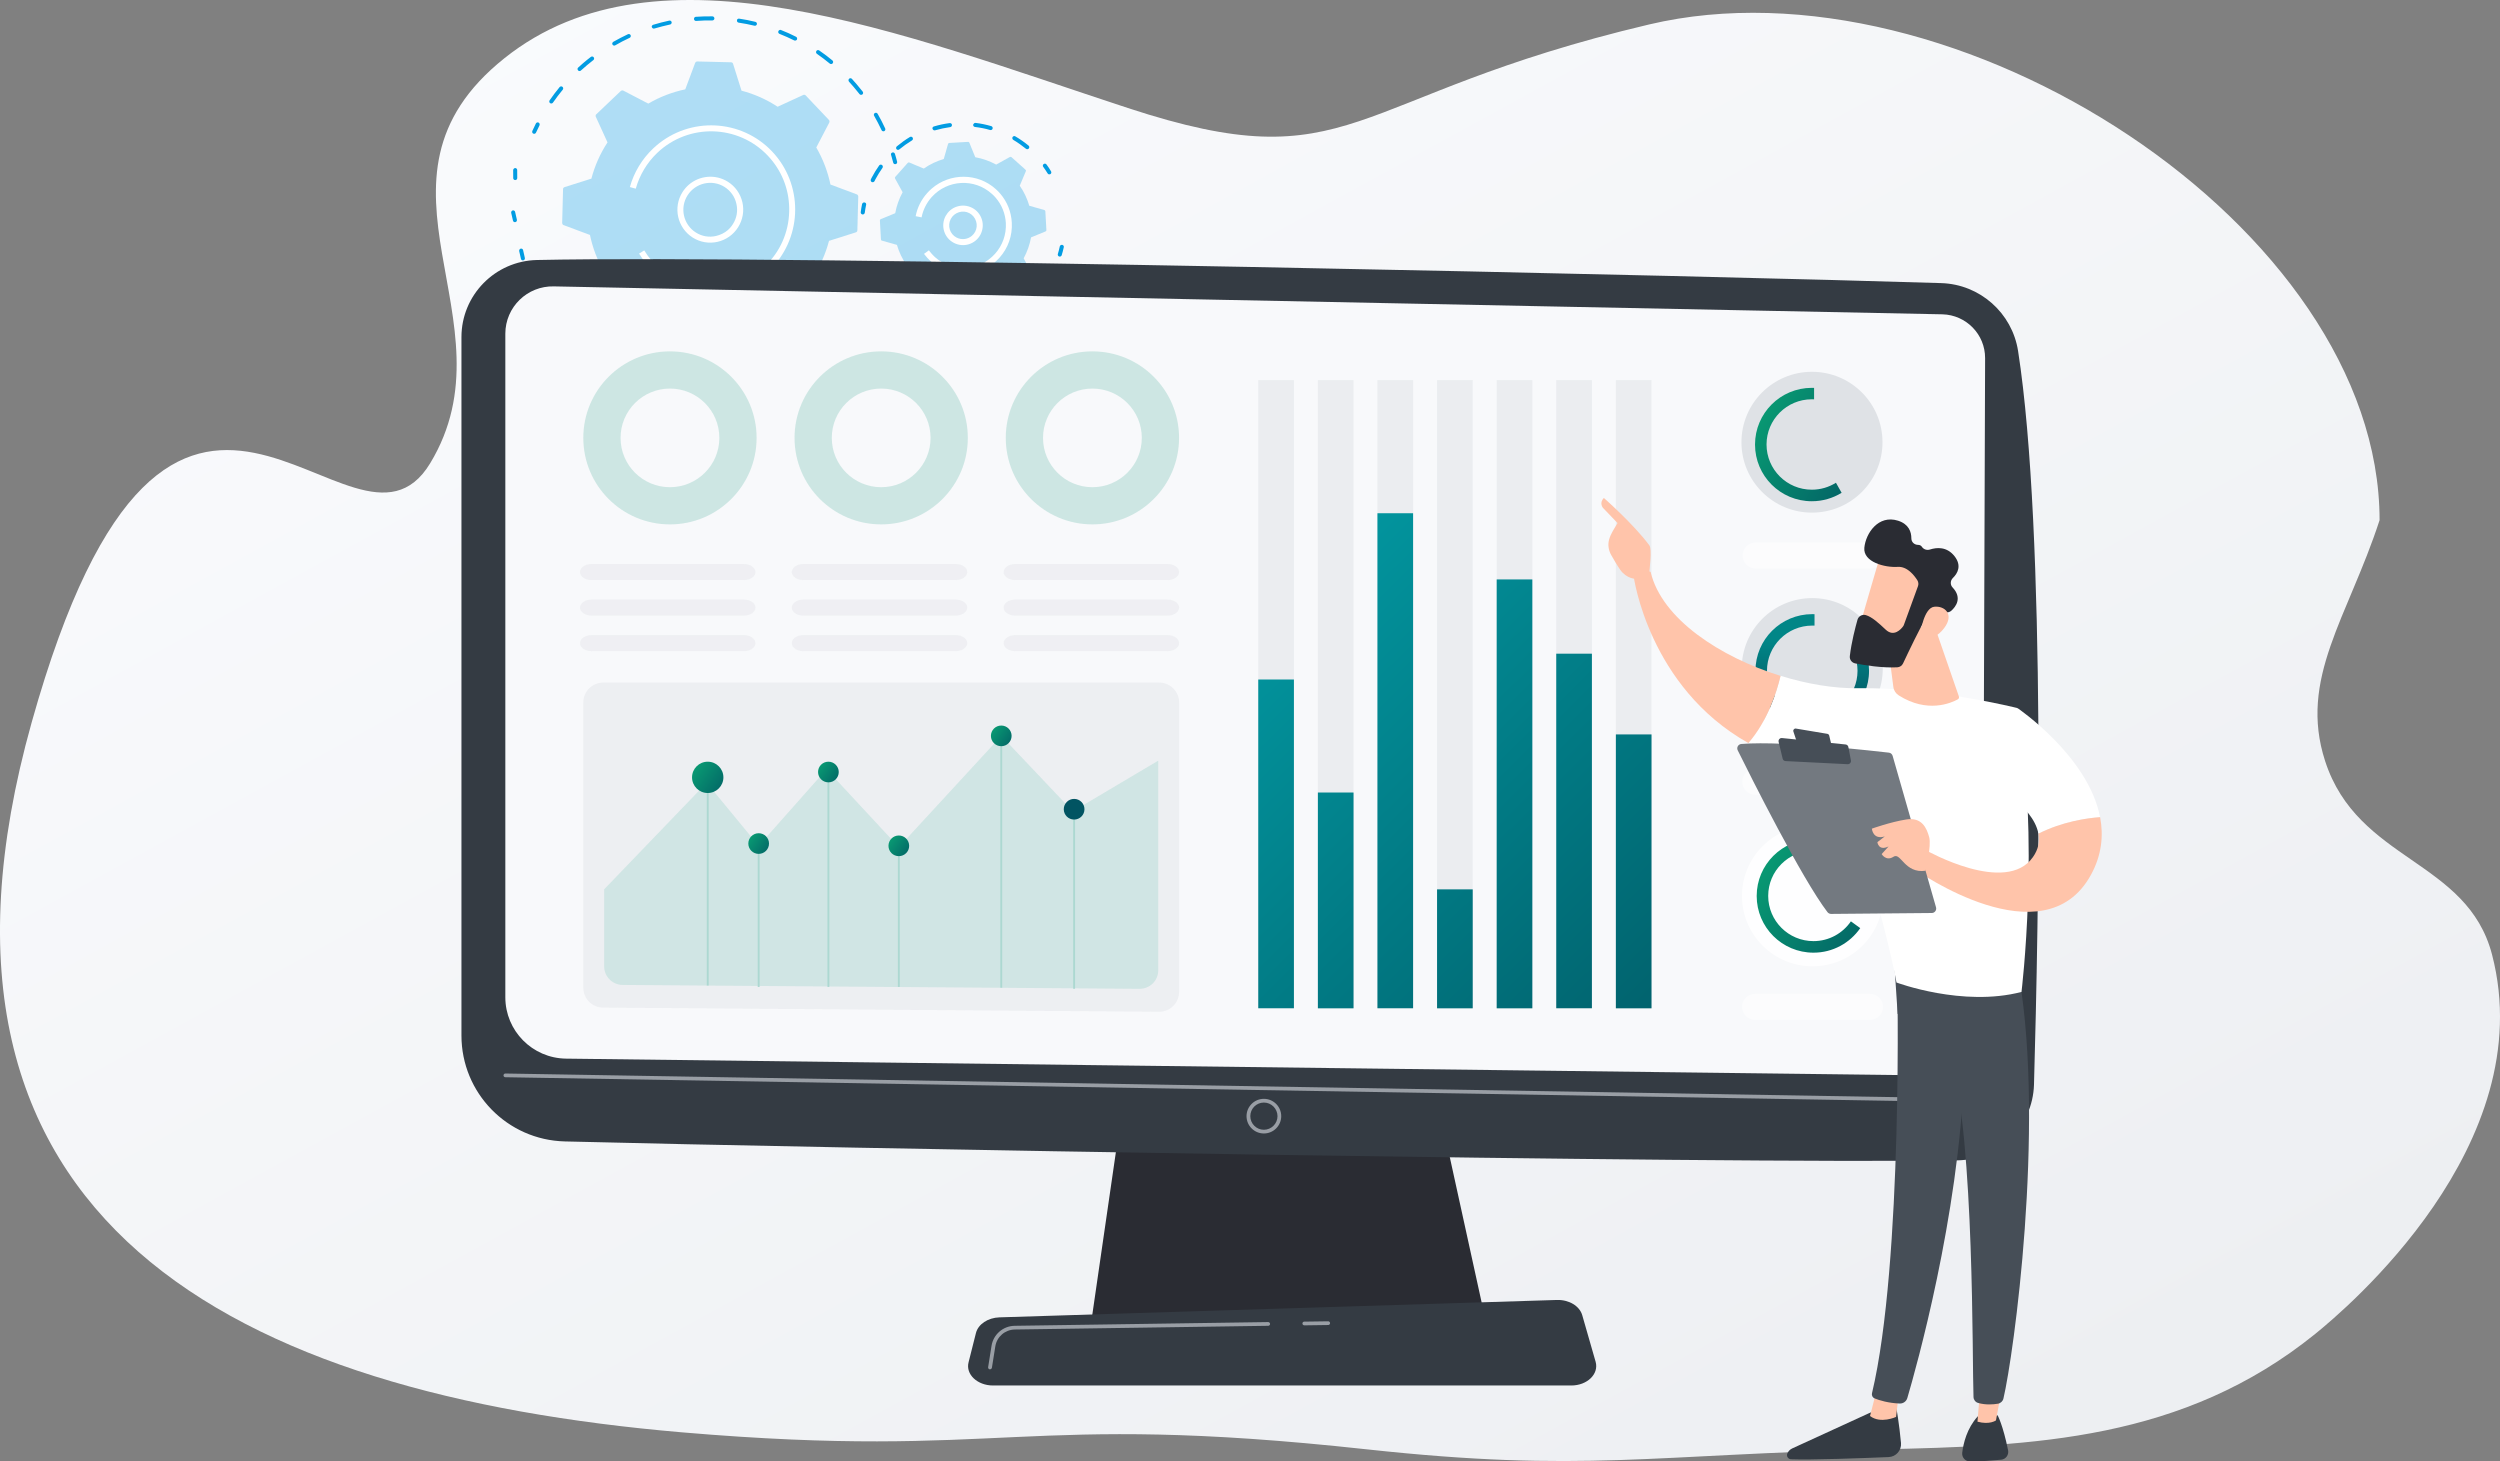 <svg width="308" height="180" viewBox="0 0 308 180" fill="none" xmlns="http://www.w3.org/2000/svg">
<rect x="0" y="0" width="308" height="180" fill="#808080" stroke="none"/>
<g clip-path="url(#clip0_13341_24867)">
<path d="M83.953 176.458C124.125 179.894 125.498 173.878 168.403 178.559C195.154 181.469 203.361 179.174 231.6 178.559C250.472 178.153 268.964 177.493 285.239 164.335C288.944 161.335 313.099 141.065 307.026 117.63C303.974 105.868 290.477 106.168 286.454 93.76C283.159 83.603 289.262 76.056 293.164 64.084C293.164 27.995 240.8 -5.882 203.168 3.014C165.536 11.911 166.883 22.485 138.941 13.303C110.999 4.122 81.069 -7.943 62.138 7.178C43.206 22.299 63.624 39.508 52.996 57.077C43.34 73.041 21.255 27.051 3.898 89.012C-13.46 150.972 29.64 171.784 83.953 176.458Z" fill="url(#paint0_linear_13341_24867)"/>
<path d="M66.083 15.138C66.16 15.071 66.269 15.062 66.356 15.104C66.478 15.168 66.521 15.315 66.465 15.447C66.316 15.743 66.177 16.031 66.036 16.337C65.981 16.469 65.834 16.512 65.711 16.466C65.579 16.412 65.537 16.264 65.582 16.14C65.723 15.835 65.864 15.528 66.013 15.232C66.035 15.18 66.064 15.155 66.083 15.138Z" fill="#029CE2"/>
<path d="M71.825 7.794C72.144 7.52 72.471 7.255 72.797 7.008C72.912 6.926 73.064 6.946 73.145 7.061C73.227 7.176 73.206 7.328 73.101 7.401C72.574 7.805 72.071 8.238 71.567 8.688C71.567 8.688 71.567 8.688 71.558 8.697C71.461 8.78 71.308 8.777 71.217 8.671C71.126 8.565 71.128 8.411 71.235 8.32C71.438 8.145 71.623 7.969 71.825 7.794ZM68.977 10.701C69.064 10.626 69.209 10.619 69.293 10.697C69.403 10.787 69.418 10.942 69.329 11.053C68.901 11.572 68.499 12.103 68.124 12.645C68.052 12.757 67.888 12.781 67.776 12.709C67.664 12.637 67.641 12.473 67.712 12.361C68.097 11.811 68.51 11.254 68.948 10.726C68.957 10.717 68.967 10.709 68.977 10.701ZM75.518 5.186C75.528 5.177 75.537 5.169 75.557 5.152C76.142 4.816 76.762 4.501 77.371 4.212C77.492 4.158 77.641 4.214 77.695 4.336C77.749 4.457 77.692 4.607 77.571 4.661C76.972 4.942 76.362 5.249 75.794 5.586C75.671 5.658 75.531 5.612 75.459 5.489C75.402 5.403 75.421 5.269 75.518 5.186ZM80.38 3.099C80.409 3.074 80.437 3.067 80.474 3.051C81.13 2.856 81.784 2.679 82.454 2.539C82.582 2.513 82.72 2.595 82.747 2.724C82.773 2.853 82.69 2.991 82.562 3.018C81.91 3.159 81.265 3.328 80.619 3.514C80.489 3.559 80.351 3.476 80.307 3.346C80.268 3.262 80.313 3.157 80.38 3.099ZM85.581 2.131C85.62 2.098 85.667 2.074 85.73 2.07C86.411 2.021 87.089 2.009 87.765 2.014C87.901 2.015 88.01 2.123 88.017 2.268C88.015 2.404 87.908 2.513 87.763 2.52C87.096 2.507 86.426 2.529 85.763 2.579C85.627 2.596 85.509 2.479 85.501 2.351C85.49 2.26 85.523 2.181 85.581 2.131ZM90.862 2.354C90.92 2.304 90.985 2.282 91.065 2.297C91.735 2.393 92.41 2.533 93.066 2.691C93.199 2.728 93.279 2.861 93.251 2.985C93.214 3.118 93.082 3.199 92.957 3.171C92.319 3.015 91.652 2.884 91.001 2.79C90.867 2.771 90.769 2.637 90.796 2.512C90.792 2.449 90.824 2.388 90.862 2.354ZM95.965 3.74C96.032 3.681 96.133 3.662 96.212 3.695C96.843 3.941 97.471 4.223 98.071 4.53C98.192 4.594 98.235 4.741 98.189 4.865C98.126 4.986 97.978 5.03 97.855 4.984C97.264 4.687 96.644 4.414 96.031 4.17C95.9 4.115 95.847 3.975 95.893 3.852C95.915 3.799 95.936 3.765 95.965 3.74ZM100.621 6.231C100.708 6.156 100.835 6.148 100.929 6.218C101.487 6.594 102.033 7.015 102.551 7.442C102.661 7.532 102.676 7.687 102.587 7.798C102.497 7.909 102.342 7.924 102.232 7.835C101.722 7.417 101.185 7.006 100.645 6.631C100.533 6.559 100.5 6.403 100.581 6.282C100.592 6.256 100.612 6.239 100.621 6.231ZM104.617 9.695C104.714 9.612 104.867 9.614 104.958 9.72C105.158 9.934 105.341 10.147 105.531 10.369C105.788 10.669 106.035 10.977 106.283 11.284C106.364 11.399 106.353 11.543 106.247 11.634C106.132 11.716 105.98 11.696 105.898 11.599C105.659 11.301 105.42 11.003 105.163 10.703C104.98 10.491 104.798 10.278 104.606 10.074C104.507 9.958 104.511 9.786 104.617 9.695ZM107.739 13.961C107.748 13.953 107.758 13.945 107.777 13.928C107.9 13.856 108.051 13.894 108.123 14.017C108.457 14.603 108.78 15.215 109.058 15.833C109.112 15.954 109.055 16.104 108.934 16.158C108.812 16.212 108.663 16.156 108.609 16.034C108.33 15.434 108.015 14.832 107.689 14.256C107.633 14.171 107.652 14.036 107.739 13.961Z" fill="#029CE2"/>
<path d="M109.849 18.834C109.878 18.809 109.905 18.802 109.942 18.787C110.072 18.742 110.21 18.825 110.255 18.954C110.357 19.27 110.44 19.601 110.524 19.915C110.559 20.053 110.486 20.184 110.347 20.218C110.209 20.253 110.08 20.18 110.045 20.042C109.961 19.728 109.868 19.405 109.784 19.091C109.745 19.007 109.771 18.9 109.849 18.834Z" fill="#029CE2"/>
<path d="M107.861 37.313C107.939 37.246 108.048 37.237 108.143 37.289C108.264 37.352 108.307 37.5 108.234 37.63C108.067 37.925 107.9 38.22 107.725 38.505C107.653 38.618 107.506 38.661 107.385 38.58C107.273 38.508 107.231 38.36 107.304 38.23C107.469 37.953 107.645 37.668 107.802 37.381C107.823 37.346 107.842 37.33 107.861 37.313Z" fill="#029CE2"/>
<path d="M65.291 34.741C65.311 34.724 65.33 34.708 65.358 34.701C65.479 34.647 65.628 34.703 65.681 34.842C65.932 35.449 66.193 36.047 66.492 36.63C66.546 36.752 66.507 36.903 66.376 36.965C66.254 37.02 66.104 36.981 66.042 36.85C65.735 36.257 65.457 35.64 65.215 35.025C65.178 34.922 65.214 34.807 65.291 34.741ZM67.767 39.312C67.777 39.304 67.777 39.304 67.786 39.295C67.901 39.214 68.061 39.243 68.125 39.357C68.499 39.891 68.901 40.419 69.314 40.92C69.405 41.026 69.385 41.178 69.278 41.27C69.172 41.361 69.02 41.341 68.929 41.235C68.508 40.724 68.097 40.187 67.715 39.643C67.65 39.547 67.67 39.395 67.767 39.312ZM71.186 43.239C71.282 43.156 71.418 43.157 71.51 43.245C71.991 43.688 72.491 44.114 73.002 44.514C73.112 44.604 73.127 44.759 73.047 44.861C72.958 44.972 72.803 44.988 72.701 44.908C72.182 44.498 71.655 44.061 71.166 43.608C71.066 43.51 71.059 43.365 71.148 43.254C71.166 43.256 71.176 43.247 71.186 43.239ZM75.381 46.329C75.459 46.263 75.577 46.244 75.663 46.305C76.225 46.627 76.815 46.943 77.399 47.212C77.52 47.276 77.573 47.415 77.518 47.547C77.454 47.669 77.315 47.722 77.184 47.666C76.583 47.377 75.984 47.07 75.413 46.738C75.292 46.675 75.259 46.519 75.322 46.397C75.343 46.362 75.362 46.346 75.381 46.329ZM80.141 48.412C80.2 48.362 80.292 48.333 80.38 48.358C80.998 48.549 81.644 48.715 82.273 48.861C82.406 48.898 82.496 49.022 82.459 49.155C82.421 49.288 82.297 49.378 82.165 49.341C81.517 49.193 80.862 49.018 80.227 48.826C80.095 48.789 80.024 48.648 80.061 48.515C80.082 48.48 80.103 48.446 80.141 48.412ZM85.248 49.391C85.296 49.349 85.361 49.327 85.433 49.333C86.087 49.391 86.745 49.413 87.395 49.407C87.53 49.408 87.639 49.516 87.638 49.651C87.637 49.787 87.529 49.896 87.384 49.903C86.716 49.908 86.04 49.884 85.386 49.826C85.242 49.816 85.153 49.691 85.154 49.556C85.168 49.493 85.2 49.433 85.248 49.391ZM90.449 49.246C90.488 49.213 90.525 49.198 90.58 49.184C91.228 49.097 91.878 48.974 92.512 48.831C92.65 48.796 92.778 48.887 92.805 49.016C92.839 49.154 92.748 49.283 92.62 49.309C91.968 49.45 91.308 49.582 90.642 49.668C90.506 49.685 90.377 49.594 90.361 49.457C90.348 49.384 90.381 49.305 90.449 49.246ZM95.494 47.96C95.513 47.943 95.542 47.918 95.57 47.911C96.183 47.686 96.798 47.424 97.38 47.142C97.501 47.088 97.66 47.136 97.714 47.258C97.768 47.379 97.711 47.529 97.598 47.593C96.989 47.882 96.373 48.143 95.751 48.377C95.621 48.422 95.481 48.357 95.428 48.235C95.381 48.141 95.416 48.026 95.494 47.96ZM105.482 40.803C105.569 40.728 105.714 40.721 105.799 40.8C105.909 40.889 105.924 41.044 105.835 41.155C105.416 41.666 104.962 42.175 104.501 42.656C104.403 42.757 104.25 42.755 104.149 42.657C104.048 42.559 104.051 42.405 104.149 42.304C104.6 41.832 105.053 41.341 105.462 40.838C105.463 40.82 105.473 40.812 105.482 40.803ZM100.142 45.604C100.152 45.595 100.161 45.587 100.171 45.579C100.722 45.222 101.257 44.828 101.775 44.433C101.881 44.341 102.041 44.371 102.124 44.468C102.206 44.582 102.185 44.735 102.089 44.818C101.57 45.231 101.016 45.624 100.456 45.989C100.341 46.071 100.19 46.032 100.109 45.918C100.026 45.821 100.045 45.687 100.142 45.604Z" fill="#029CE2"/>
<path d="M64.049 30.684C64.078 30.659 64.115 30.644 64.152 30.628C64.281 30.602 64.419 30.684 64.445 30.813C64.52 31.135 64.594 31.457 64.661 31.77C64.695 31.908 64.622 32.038 64.484 32.073C64.346 32.108 64.216 32.035 64.182 31.897C64.107 31.575 64.024 31.243 63.959 30.912C63.956 30.831 63.981 30.742 64.049 30.684Z" fill="#029CE2"/>
<path d="M63.063 25.974C63.092 25.949 63.129 25.933 63.167 25.918C63.295 25.891 63.433 25.974 63.46 26.102C63.535 26.424 63.611 26.746 63.678 27.058C63.713 27.196 63.64 27.327 63.502 27.362C63.364 27.397 63.234 27.324 63.199 27.186C63.124 26.864 63.04 26.533 62.974 26.203C62.971 26.121 62.996 26.032 63.063 25.974Z" fill="#029CE2"/>
<path d="M63.359 20.734C63.393 20.716 63.432 20.709 63.472 20.702C63.603 20.703 63.72 20.814 63.718 20.945C63.722 21.276 63.726 21.607 63.724 21.926C63.728 22.068 63.629 22.18 63.487 22.184C63.344 22.189 63.233 22.089 63.229 21.947C63.225 21.616 63.215 21.274 63.222 20.938C63.237 20.857 63.281 20.776 63.359 20.734Z" fill="#029CE2"/>
<path opacity="0.3" d="M69.258 27.46C69.258 27.577 69.322 27.691 69.445 27.736L72.683 28.946C73.013 30.526 73.591 32.061 74.428 33.507L72.83 36.58C72.776 36.693 72.794 36.812 72.877 36.909L75.725 39.916C75.808 40.013 75.942 40.032 76.046 39.976L79.189 38.529C80.573 39.438 82.084 40.102 83.641 40.508L84.679 43.814C84.715 43.934 84.817 44.014 84.944 44.006L89.08 44.107C89.197 44.107 89.31 44.043 89.356 43.92L90.57 40.674C92.148 40.34 93.682 39.758 95.127 38.917L98.191 40.511C98.305 40.565 98.423 40.547 98.52 40.464L101.528 37.605C101.624 37.522 101.644 37.387 101.588 37.284L100.15 34.138C101.059 32.75 101.726 31.235 102.134 29.674L105.436 28.628C105.556 28.592 105.636 28.489 105.628 28.362L105.737 24.22C105.737 24.102 105.674 23.989 105.551 23.944L102.312 22.734C101.982 21.154 101.404 19.618 100.567 18.172L102.165 15.1C102.219 14.986 102.201 14.867 102.118 14.771L99.27 11.763C99.187 11.667 99.053 11.648 98.95 11.703L95.806 13.15C94.422 12.242 92.912 11.577 91.354 11.171L90.316 7.865C90.28 7.745 90.178 7.665 90.051 7.674L85.915 7.572C85.798 7.573 85.685 7.637 85.639 7.76L84.425 11.006C82.847 11.34 81.314 11.921 79.868 12.763L76.804 11.168C76.691 11.115 76.572 11.133 76.475 11.216L73.468 14.075C73.371 14.158 73.352 14.292 73.407 14.396L74.845 17.542C73.936 18.93 73.269 20.444 72.861 22.005L69.559 23.051C69.439 23.087 69.359 23.19 69.367 23.317L69.258 27.46Z" fill="#029CE2"/>
<path d="M84.863 22.758C86.177 21.626 88.134 21.42 89.675 22.394C90.588 22.969 91.223 23.867 91.467 24.934C91.702 25.991 91.51 27.08 90.935 27.996C90.359 28.911 89.462 29.549 88.396 29.795C87.34 30.033 86.253 29.843 85.341 29.268C83.455 28.069 82.888 25.567 84.081 23.667C84.306 23.322 84.564 23.016 84.863 22.758ZM89.662 28.353C89.913 28.136 90.121 27.89 90.297 27.604C90.769 26.862 90.927 25.97 90.723 25.104C90.536 24.24 90.005 23.504 89.265 23.033C87.724 22.059 85.675 22.529 84.7 24.075C83.724 25.621 84.19 27.672 85.731 28.646C86.471 29.118 87.362 29.275 88.226 29.068C88.769 28.937 89.256 28.702 89.662 28.353Z" fill="white"/>
<path d="M80.843 17.954C85.007 14.368 91.305 14.64 95.123 18.66C95.249 18.787 95.365 18.923 95.472 19.048C99.044 23.213 98.76 29.522 94.74 33.354C90.584 37.302 84.015 37.145 80.072 32.998C79.946 32.871 79.839 32.746 79.723 32.61C79.358 32.185 79.024 31.717 78.735 31.243L79.37 30.848C79.634 31.292 79.945 31.714 80.293 32.119C80.4 32.245 80.508 32.371 80.617 32.478C84.276 36.333 90.385 36.482 94.23 32.818C96.099 31.041 97.167 28.643 97.228 26.07C97.295 23.661 96.478 21.357 94.92 19.541C94.812 19.415 94.705 19.289 94.587 19.172C90.928 15.317 84.82 15.168 80.975 18.832C79.709 20.04 78.798 21.563 78.326 23.246L77.601 23.047C78.101 21.24 79.093 19.596 80.455 18.305C80.582 18.179 80.718 18.062 80.843 17.954Z" fill="white"/>
<path opacity="0.3" d="M108.636 29.641L110.5 30.169C110.758 31.038 111.145 31.881 111.674 32.635L110.924 34.424C110.892 34.485 110.913 34.568 110.964 34.608L112.696 36.157C112.747 36.197 112.827 36.212 112.884 36.18L114.58 35.24C115.395 35.681 116.265 35.99 117.156 36.147L117.885 37.938C117.907 38.003 117.976 38.044 118.04 38.04L120.361 37.906C120.424 37.901 120.482 37.852 120.514 37.791L121.045 35.922C121.913 35.662 122.756 35.273 123.509 34.741L125.293 35.489C125.354 35.521 125.437 35.5 125.477 35.449L127.027 33.711C127.067 33.66 127.082 33.58 127.05 33.523L126.115 31.825C126.557 31.008 126.867 30.136 127.026 29.244L128.815 28.51C128.88 28.487 128.921 28.418 128.917 28.354L128.788 26.03C128.783 25.966 128.734 25.908 128.673 25.877L126.809 25.348C126.55 24.479 126.163 23.636 125.634 22.882L126.385 21.094C126.417 21.033 126.396 20.95 126.345 20.91L124.613 19.36C124.562 19.32 124.482 19.305 124.425 19.337L122.728 20.277C121.914 19.837 121.044 19.528 120.153 19.37L119.424 17.58C119.401 17.515 119.332 17.473 119.269 17.478L116.948 17.612C116.884 17.616 116.826 17.666 116.804 17.718L116.273 19.587C115.405 19.847 114.563 20.236 113.809 20.768L112.025 20.02C111.964 19.988 111.881 20.009 111.841 20.06L110.291 21.798C110.251 21.849 110.236 21.93 110.268 21.986L111.203 23.684C110.762 24.501 110.451 25.373 110.293 26.265L108.504 27C108.439 27.022 108.397 27.091 108.402 27.155L108.531 29.479C108.525 29.551 108.565 29.617 108.636 29.641Z" fill="#029CE2"/>
<path d="M117.053 25.921C117.304 25.705 117.597 25.537 117.92 25.443C118.54 25.245 119.203 25.313 119.776 25.609C120.349 25.905 120.77 26.416 120.966 27.037C121.163 27.657 121.094 28.321 120.797 28.896C120.173 30.088 118.703 30.548 117.506 29.916C116.317 29.293 115.861 27.821 116.494 26.621C116.64 26.36 116.831 26.112 117.053 25.921ZM119.738 29.052C119.893 28.919 120.032 28.748 120.137 28.557C120.348 28.157 120.392 27.699 120.254 27.264C120.116 26.828 119.827 26.472 119.428 26.262C119.029 26.051 118.572 26.008 118.137 26.147C117.702 26.286 117.346 26.576 117.135 26.976C116.702 27.803 117.011 28.83 117.836 29.262C118.478 29.6 119.236 29.484 119.738 29.052Z" fill="white"/>
<path d="M106.3 24.998C106.358 24.948 106.441 24.927 106.521 24.942C106.664 24.971 106.744 25.103 106.706 25.236C106.638 25.547 106.585 25.878 106.542 26.2C106.523 26.334 106.407 26.434 106.264 26.424C106.13 26.404 106.03 26.289 106.041 26.145C106.085 25.804 106.138 25.474 106.208 25.144C106.231 25.074 106.262 25.031 106.3 24.998Z" fill="#029CE2"/>
<path d="M110.488 18.033C110.488 18.033 110.498 18.024 110.488 18.033C110.999 17.61 111.535 17.216 112.102 16.878C112.225 16.806 112.375 16.845 112.439 16.958C112.511 17.081 112.472 17.232 112.349 17.304C111.809 17.634 111.285 18.002 110.794 18.408C110.687 18.5 110.535 18.479 110.444 18.373C110.371 18.268 110.392 18.116 110.488 18.033ZM108.353 20.342C108.44 20.267 108.567 20.258 108.661 20.329C108.773 20.4 108.796 20.565 108.725 20.677C108.402 21.123 108.122 21.599 107.859 22.077C107.818 22.146 107.785 22.225 107.742 22.313C107.679 22.434 107.531 22.478 107.408 22.432C107.287 22.369 107.234 22.229 107.289 22.098C107.322 22.019 107.373 21.941 107.407 21.863C107.671 21.349 107.979 20.865 108.303 20.401C108.315 20.375 108.334 20.358 108.353 20.342ZM114.96 15.627C114.989 15.602 115.016 15.595 115.053 15.58C115.682 15.392 116.333 15.251 116.999 15.165C117.135 15.148 117.264 15.239 117.28 15.376C117.297 15.513 117.206 15.642 117.069 15.659C116.44 15.747 115.816 15.881 115.207 16.053C115.077 16.097 114.939 16.015 114.895 15.885C114.848 15.791 114.892 15.686 114.96 15.627ZM120.002 15.2C120.05 15.158 120.124 15.127 120.187 15.141C120.84 15.217 121.497 15.357 122.124 15.539C122.256 15.576 122.327 15.717 122.29 15.85C122.252 15.983 122.112 16.054 121.979 16.017C121.37 15.835 120.747 15.717 120.112 15.642C119.978 15.623 119.879 15.507 119.89 15.363C119.931 15.294 119.963 15.233 120.002 15.2ZM124.806 16.825C124.883 16.758 125.002 16.74 125.087 16.801C125.658 17.133 126.206 17.517 126.715 17.935C126.826 18.025 126.841 18.18 126.751 18.291C126.662 18.401 126.507 18.417 126.397 18.327C125.904 17.929 125.382 17.555 124.837 17.234C124.726 17.163 124.683 17.015 124.746 16.893C124.767 16.858 124.786 16.841 124.806 16.825Z" fill="#029CE2"/>
<path d="M128.562 20.227C128.572 20.219 128.572 20.219 128.582 20.211C128.696 20.129 128.848 20.149 128.93 20.264C129.126 20.532 129.321 20.817 129.488 21.11C129.56 21.233 129.521 21.384 129.408 21.448C129.285 21.52 129.134 21.482 129.071 21.369C128.902 21.094 128.716 20.817 128.528 20.559C128.445 20.463 128.466 20.31 128.562 20.227Z" fill="#029CE2"/>
<path d="M130.652 30.223C130.71 30.173 130.793 30.152 130.873 30.167C131.006 30.204 131.095 30.328 131.058 30.461C130.988 30.79 130.9 31.118 130.803 31.436C130.766 31.569 130.625 31.64 130.493 31.603C130.36 31.566 130.29 31.425 130.327 31.292C130.414 30.982 130.51 30.664 130.571 30.343C130.583 30.299 130.614 30.256 130.652 30.223Z" fill="#029CE2"/>
<path d="M110.102 36.813C110.199 36.73 110.334 36.731 110.426 36.82C110.882 37.234 111.385 37.624 111.9 37.97C112.012 38.041 112.045 38.198 111.973 38.31C111.901 38.422 111.745 38.456 111.634 38.384C111.092 38.027 110.573 37.617 110.101 37.184C110 37.086 109.993 36.941 110.083 36.83C110.083 36.83 110.092 36.822 110.102 36.813ZM114.375 39.367C114.442 39.308 114.525 39.287 114.622 39.322C115.211 39.52 115.822 39.683 116.426 39.8C116.56 39.819 116.649 39.962 116.621 40.086C116.602 40.22 116.46 40.309 116.335 40.282C115.695 40.162 115.067 39.997 114.451 39.788C114.328 39.743 114.257 39.602 114.295 39.469C114.325 39.426 114.346 39.392 114.375 39.367ZM119.316 40.017C119.355 39.983 119.402 39.96 119.465 39.955C120.083 39.911 120.712 39.822 121.318 39.687C121.456 39.652 121.585 39.743 121.611 39.872C121.637 40 121.554 40.139 121.426 40.165C120.792 40.308 120.143 40.413 119.5 40.446C119.363 40.463 119.246 40.346 119.238 40.219C119.225 40.145 119.258 40.066 119.316 40.017ZM129.135 34.014C129.212 33.947 129.331 33.929 129.426 33.982C129.538 34.053 129.581 34.201 129.518 34.323C129.177 34.885 128.793 35.417 128.385 35.92C128.295 36.031 128.14 36.047 128.04 35.949C127.929 35.859 127.914 35.704 128.012 35.603C128.409 35.126 128.774 34.611 129.103 34.075C129.105 34.057 129.116 34.031 129.135 34.014ZM124.121 38.685C124.14 38.668 124.15 38.66 124.177 38.653C124.74 38.37 125.271 38.047 125.777 37.678C125.892 37.596 126.044 37.617 126.125 37.731C126.207 37.846 126.186 37.998 126.071 38.08C125.545 38.466 124.978 38.803 124.405 39.095C124.284 39.149 124.133 39.111 124.071 38.98C124.006 38.884 124.034 38.76 124.121 38.685Z" fill="#029CE2"/>
<path d="M107.567 33.602C107.576 33.593 107.596 33.577 107.605 33.569C107.728 33.496 107.877 33.553 107.941 33.666C108.1 33.949 108.259 34.232 108.437 34.499C108.519 34.614 108.48 34.764 108.365 34.846C108.251 34.928 108.1 34.89 108.019 34.775C107.832 34.499 107.665 34.206 107.498 33.913C107.452 33.801 107.48 33.677 107.567 33.602Z" fill="#029CE2"/>
<path d="M114.804 23.221C117.046 21.29 120.441 21.273 122.687 23.304C122.89 23.482 123.065 23.667 123.239 23.87C124.093 24.865 124.585 26.104 124.654 27.439C124.74 29.028 124.198 30.57 123.133 31.756C122.067 32.942 120.595 33.655 119.001 33.735C117.414 33.824 115.876 33.284 114.694 32.219C114.39 31.943 114.115 31.642 113.869 31.316C113.861 31.307 113.844 31.287 113.836 31.278L114.438 30.843C114.519 30.958 114.611 31.064 114.71 31.18C114.859 31.354 115.018 31.52 115.187 31.677C116.225 32.614 117.57 33.085 118.966 33.009C120.362 32.932 121.646 32.314 122.583 31.272C123.52 30.23 123.993 28.881 123.92 27.483C123.856 26.312 123.415 25.23 122.669 24.36C122.52 24.186 122.361 24.021 122.183 23.872C120.038 21.939 116.72 22.125 114.786 24.277C114.154 24.99 113.718 25.852 113.539 26.779L112.81 26.634C113.008 25.573 113.508 24.589 114.238 23.775C114.416 23.571 114.611 23.387 114.804 23.221Z" fill="white"/>
<path d="M138.614 134.097L134.421 163.01H183.097L176.759 134.097H138.614Z" fill="#2A2C33"/>
<path d="M56.851 41.529V127.577C56.851 134.658 62.496 140.446 69.588 140.624C101.066 141.431 211.155 143.401 241.119 142.957C246.271 142.881 250.437 138.763 250.588 133.625C251.163 113.633 252.102 65.564 248.628 43.247C247.895 38.547 243.921 35.03 239.166 34.879C212.793 34.038 96.091 31.363 66.142 32.033C60.975 32.156 56.851 36.371 56.851 41.529Z" fill="#343B43"/>
<path d="M62.257 41.112V122.863C62.257 126.995 65.58 130.361 69.719 130.423L236.802 132.482C240.906 132.544 244.271 129.246 244.284 125.148L244.565 44.129C244.579 41.201 242.236 38.8 239.303 38.724L68.239 35.283C64.963 35.201 62.257 37.835 62.257 41.112Z" fill="#F8F9FB"/>
<path d="M245.546 135.834C245.546 135.834 245.539 135.834 245.546 135.834L62.258 132.715C62.127 132.715 62.025 132.605 62.032 132.482C62.032 132.352 62.141 132.256 62.264 132.256L245.553 135.376C245.683 135.376 245.786 135.486 245.779 135.609C245.772 135.732 245.669 135.834 245.546 135.834Z" fill="#999EA5"/>
<path d="M155.71 139.645C154.532 139.645 153.572 138.688 153.572 137.511C153.572 136.334 154.532 135.376 155.71 135.376C156.889 135.376 157.848 136.334 157.848 137.511C157.848 138.688 156.889 139.645 155.71 139.645ZM155.71 135.835C154.785 135.835 154.038 136.587 154.038 137.511C154.038 138.434 154.792 139.187 155.71 139.187C156.628 139.187 157.389 138.434 157.389 137.511C157.382 136.587 156.635 135.835 155.71 135.835Z" fill="#999EA5"/>
<path d="M193.58 170.693H122.341C120.409 170.693 118.949 169.317 119.326 167.84L120.237 164.227C120.512 163.139 121.711 162.346 123.129 162.298L191.806 160.156C193.292 160.108 194.601 160.895 194.93 162.024L196.581 167.771C197.006 169.276 195.547 170.693 193.58 170.693Z" fill="#343B43"/>
<path d="M160.691 163.283C160.568 163.283 160.458 163.181 160.458 163.058C160.458 162.928 160.561 162.825 160.684 162.825L163.63 162.784C163.754 162.784 163.863 162.887 163.863 163.01C163.863 163.14 163.761 163.242 163.637 163.242L160.691 163.283Z" fill="#999EA5"/>
<path d="M121.964 168.702C121.951 168.702 121.937 168.702 121.93 168.702C121.807 168.681 121.718 168.565 121.738 168.435L122.156 165.808C122.382 164.398 123.581 163.358 125.014 163.338L156.231 162.879H156.238C156.361 162.879 156.471 162.982 156.471 163.105C156.471 163.235 156.368 163.338 156.244 163.338L125.027 163.796C123.821 163.817 122.807 164.686 122.622 165.876L122.204 168.503C122.177 168.619 122.074 168.702 121.964 168.702Z" fill="#999EA5"/>
<path opacity="0.53" d="M159.41 46.825H155.018V124.224H159.41V46.825Z" fill="#DFE2E6"/>
<path opacity="0.53" d="M166.755 46.825H162.363V124.224H166.755V46.825Z" fill="#DFE2E6"/>
<path opacity="0.53" d="M174.093 46.825H169.701V124.224H174.093V46.825Z" fill="#DFE2E6"/>
<path opacity="0.53" d="M181.439 46.825H177.047V124.224H181.439V46.825Z" fill="#DFE2E6"/>
<path opacity="0.53" d="M188.784 46.825H184.392V124.224H188.784V46.825Z" fill="#DFE2E6"/>
<path opacity="0.53" d="M196.123 46.825H191.73V124.224H196.123V46.825Z" fill="#DFE2E6"/>
<path opacity="0.53" d="M203.467 46.825H199.075V124.224H203.467V46.825Z" fill="#DFE2E6"/>
<path d="M159.41 83.715H155.018V124.217H159.41V83.715Z" fill="url(#paint1_linear_13341_24867)"/>
<path d="M166.755 97.638H162.363V124.224H166.755V97.638Z" fill="url(#paint2_linear_13341_24867)"/>
<path d="M174.093 63.231H169.701V124.217H174.093V63.231Z" fill="url(#paint3_linear_13341_24867)"/>
<path d="M181.439 109.569H177.046V124.224H181.439V109.569Z" fill="url(#paint4_linear_13341_24867)"/>
<path d="M188.784 71.386H184.392V124.224H188.784V71.386Z" fill="url(#paint5_linear_13341_24867)"/>
<path d="M196.122 80.534H191.73V124.217H196.122V80.534Z" fill="url(#paint6_linear_13341_24867)"/>
<path d="M203.467 90.481H199.075V124.224H203.467V90.481Z" fill="url(#paint7_linear_13341_24867)"/>
<path opacity="0.57" d="M82.538 43.288C76.639 43.288 71.863 48.063 71.863 53.947C71.863 59.838 76.646 64.607 82.538 64.607C88.438 64.607 93.214 59.831 93.214 53.947C93.214 48.063 88.431 43.288 82.538 43.288ZM82.538 60.023C79.181 60.023 76.454 57.307 76.454 53.947C76.454 50.595 79.174 47.872 82.538 47.872C85.896 47.872 88.623 50.588 88.623 53.947C88.623 57.3 85.896 60.023 82.538 60.023Z" fill="#ACD8D1"/>
<path opacity="0.57" d="M108.562 43.288C102.662 43.288 97.887 48.063 97.887 53.947C97.887 59.838 102.669 64.606 108.562 64.606C114.461 64.606 119.237 59.831 119.237 53.947C119.237 48.063 114.461 43.288 108.562 43.288ZM108.562 60.023C105.205 60.023 102.477 57.306 102.477 53.947C102.477 50.595 105.198 47.872 108.562 47.872C111.919 47.872 114.646 50.588 114.646 53.947C114.646 57.3 111.919 60.023 108.562 60.023Z" fill="#ACD8D1"/>
<path opacity="0.57" d="M134.585 43.288C128.686 43.288 123.91 48.063 123.91 53.947C123.91 59.838 128.693 64.606 134.585 64.606C140.485 64.606 145.261 59.831 145.261 53.947C145.261 48.063 140.485 43.288 134.585 43.288ZM134.585 60.023C131.228 60.023 128.501 57.306 128.501 53.947C128.501 50.595 131.221 47.872 134.585 47.872C137.943 47.872 140.67 50.588 140.67 53.947C140.67 57.3 137.95 60.023 134.585 60.023Z" fill="#ACD8D1"/>
<path opacity="0.44" d="M142.787 124.649L74.303 124.135C72.953 124.129 71.863 123.027 71.863 121.679V86.547C71.863 85.193 72.966 84.091 74.323 84.091H142.808C144.164 84.091 145.268 85.193 145.268 86.547V122.192C145.261 123.561 144.151 124.662 142.787 124.649Z" fill="#DFE2E6"/>
<path opacity="0.44" d="M132.167 99.957L123.362 90.659L110.734 104.37L101.827 94.771L93.467 104.206L87.061 96.433L74.433 109.563V119.059C74.433 120.311 75.447 121.33 76.701 121.344L140.396 121.823C141.663 121.83 142.698 120.81 142.698 119.538V93.71L132.167 99.957Z" fill="#ACD8D1"/>
<path d="M132.448 99.697H132.215V121.816H132.448V99.697Z" fill="#ACD8D1"/>
<path d="M123.472 90.659H123.239V121.686H123.472V90.659Z" fill="#ACD8D1"/>
<path d="M110.851 104.206H110.618V121.59H110.851V104.206Z" fill="#ACD8D1"/>
<path d="M102.177 95.113H101.943V121.59H102.177V95.113Z" fill="#ACD8D1"/>
<path d="M93.584 103.925H93.351V121.597H93.584V103.925Z" fill="#ACD8D1"/>
<path d="M87.308 95.77H87.075V121.419H87.308V95.77Z" fill="#ACD8D1"/>
<path d="M87.191 97.699C88.258 97.699 89.123 96.835 89.123 95.77C89.123 94.704 88.258 93.841 87.191 93.841C86.124 93.841 85.259 94.704 85.259 95.77C85.259 96.835 86.124 97.699 87.191 97.699Z" fill="url(#paint8_linear_13341_24867)"/>
<path d="M94.742 103.925C94.742 104.63 94.174 105.198 93.468 105.198C92.762 105.198 92.193 104.63 92.193 103.925C92.193 103.22 92.762 102.653 93.468 102.653C94.167 102.653 94.742 103.22 94.742 103.925Z" fill="url(#paint9_linear_13341_24867)"/>
<path d="M103.334 95.113C103.334 95.818 102.765 96.386 102.06 96.386C101.354 96.386 100.785 95.818 100.785 95.113C100.785 94.408 101.354 93.841 102.06 93.841C102.758 93.841 103.334 94.408 103.334 95.113Z" fill="url(#paint10_linear_13341_24867)"/>
<path d="M112.009 104.206C112.009 104.91 111.44 105.478 110.734 105.478C110.029 105.478 109.46 104.91 109.46 104.206C109.46 103.501 110.029 102.933 110.734 102.933C111.433 102.933 112.009 103.501 112.009 104.206Z" fill="url(#paint11_linear_13341_24867)"/>
<path d="M124.63 90.659C124.63 91.364 124.061 91.932 123.356 91.932C122.65 91.932 122.081 91.364 122.081 90.659C122.081 89.955 122.65 89.387 123.356 89.387C124.061 89.387 124.63 89.955 124.63 90.659Z" fill="url(#paint12_linear_13341_24867)"/>
<path d="M133.606 99.697C133.606 100.402 133.037 100.969 132.331 100.969C131.625 100.969 131.057 100.402 131.057 99.697C131.057 98.992 131.625 98.424 132.331 98.424C133.037 98.424 133.606 98.992 133.606 99.697Z" fill="#015462"/>
<g opacity="0.8">
<path opacity="0.48" d="M91.651 78.242H72.877C72.089 78.242 71.452 78.686 71.452 79.234C71.452 79.781 72.089 80.226 72.877 80.226H91.651C92.439 80.226 93.077 79.781 93.077 79.234C93.07 78.686 92.433 78.242 91.651 78.242Z" fill="#DFE2E6"/>
<path opacity="0.48" d="M91.651 73.863H72.877C72.089 73.863 71.452 74.308 71.452 74.855C71.452 75.402 72.089 75.847 72.877 75.847H91.651C92.439 75.847 93.077 75.402 93.077 74.855C93.077 74.308 92.433 73.863 91.651 73.863Z" fill="#DFE2E6"/>
<path opacity="0.48" d="M91.651 69.484H72.877C72.089 69.484 71.452 69.929 71.452 70.476C71.452 71.024 72.089 71.468 72.877 71.468H91.651C92.439 71.468 93.077 71.024 93.077 70.476C93.07 69.929 92.433 69.484 91.651 69.484Z" fill="#DFE2E6"/>
</g>
<g opacity="0.8">
<path opacity="0.48" d="M117.743 78.242H98.969C98.181 78.242 97.544 78.686 97.544 79.234C97.544 79.781 98.181 80.226 98.969 80.226H117.743C118.531 80.226 119.169 79.781 119.169 79.234C119.169 78.686 118.531 78.242 117.743 78.242Z" fill="#DFE2E6"/>
<path opacity="0.48" d="M117.743 73.863H98.969C98.181 73.863 97.544 74.308 97.544 74.855C97.544 75.402 98.181 75.847 98.969 75.847H117.743C118.531 75.847 119.169 75.402 119.169 74.855C119.169 74.308 118.531 73.863 117.743 73.863Z" fill="#DFE2E6"/>
<path opacity="0.48" d="M117.743 69.484H98.969C98.181 69.484 97.544 69.929 97.544 70.476C97.544 71.024 98.181 71.468 98.969 71.468H117.743C118.531 71.468 119.169 71.024 119.169 70.476C119.169 69.929 118.531 69.484 117.743 69.484Z" fill="#DFE2E6"/>
</g>
<g opacity="0.8">
<path opacity="0.48" d="M143.842 78.242H125.068C124.28 78.242 123.643 78.686 123.643 79.234C123.643 79.781 124.28 80.226 125.068 80.226H143.842C144.63 80.226 145.267 79.781 145.267 79.234C145.26 78.686 144.63 78.242 143.842 78.242Z" fill="#DFE2E6"/>
<path opacity="0.48" d="M143.842 73.863H125.068C124.28 73.863 123.643 74.308 123.643 74.855C123.643 75.402 124.28 75.847 125.068 75.847H143.842C144.63 75.847 145.267 75.402 145.267 74.855C145.267 74.308 144.63 73.863 143.842 73.863Z" fill="#DFE2E6"/>
<path opacity="0.48" d="M143.842 69.484H125.068C124.28 69.484 123.643 69.929 123.643 70.476C123.643 71.024 124.28 71.468 125.068 71.468H143.842C144.63 71.468 145.267 71.024 145.267 70.476C145.26 69.929 144.63 69.484 143.842 69.484Z" fill="#DFE2E6"/>
</g>
<path d="M223.269 91.035C228.068 91.035 231.957 87.151 231.957 82.36C231.957 77.569 228.068 73.685 223.269 73.685C218.471 73.685 214.581 77.569 214.581 82.36C214.581 87.151 218.471 91.035 223.269 91.035Z" fill="#DFE2E6"/>
<path d="M228.429 80.526C228.696 81.177 228.847 81.895 228.847 82.641C228.847 85.719 226.346 88.21 223.269 88.21C220.186 88.21 217.692 85.713 217.692 82.641C217.692 79.562 220.193 77.072 223.269 77.072C223.365 77.072 223.454 77.072 223.55 77.078V75.669C223.454 75.662 223.365 75.662 223.269 75.662C219.405 75.662 216.273 78.789 216.273 82.647C216.273 86.506 219.405 89.633 223.269 89.633C227.134 89.633 230.265 86.506 230.265 82.647C230.265 81.697 230.073 80.793 229.731 79.966L228.429 80.526Z" fill="url(#paint13_linear_13341_24867)"/>
<path opacity="0.5" d="M230.409 94.703H216.253C215.362 94.703 214.643 95.421 214.643 96.31C214.643 97.2 215.362 97.918 216.253 97.918H230.409C231.3 97.918 232.019 97.2 232.019 96.31C232.019 95.421 231.3 94.703 230.409 94.703Z" fill="white"/>
<path d="M223.235 63.156C228.033 63.156 231.923 59.272 231.923 54.481C231.923 49.689 228.033 45.805 223.235 45.805C218.437 45.805 214.547 49.689 214.547 54.481C214.547 59.272 218.437 63.156 223.235 63.156Z" fill="#DFE2E6"/>
<path d="M226.188 59.475C225.325 60.015 224.311 60.33 223.215 60.33C220.131 60.33 217.637 57.833 217.637 54.761C217.637 51.682 220.138 49.192 223.215 49.192C223.31 49.192 223.4 49.192 223.495 49.199V47.789C223.4 47.782 223.31 47.782 223.215 47.782C219.35 47.782 216.219 50.909 216.219 54.768C216.219 58.627 219.35 61.753 223.215 61.753C224.564 61.753 225.818 61.37 226.887 60.713L226.188 59.475Z" fill="url(#paint14_linear_13341_24867)"/>
<path opacity="0.5" d="M230.451 66.83H216.295C215.404 66.83 214.685 67.548 214.685 68.438C214.685 69.327 215.404 70.045 216.295 70.045H230.451C231.341 70.045 232.061 69.327 232.061 68.438C232.054 67.548 231.335 66.83 230.451 66.83Z" fill="white"/>
<path opacity="0.91" d="M229.453 116.507C232.848 113.12 232.848 107.63 229.453 104.244C226.059 100.858 220.555 100.858 217.16 104.244C213.766 107.63 213.766 113.12 217.16 116.507C220.555 119.893 226.059 119.893 229.453 116.507Z" fill="white"/>
<path d="M228.031 113.51C227.024 114.981 225.338 115.946 223.42 115.946C220.336 115.946 217.842 113.449 217.842 110.377C217.842 107.298 220.343 104.808 223.42 104.808C223.516 104.808 223.605 104.808 223.701 104.815V103.405C223.605 103.398 223.516 103.398 223.42 103.398C219.555 103.398 216.424 106.525 216.424 110.384C216.424 114.242 219.555 117.369 223.42 117.369C225.811 117.369 227.914 116.172 229.182 114.345L228.031 113.51Z" fill="url(#paint15_linear_13341_24867)"/>
<path opacity="0.5" d="M216.225 125.654H230.381C231.272 125.654 231.992 124.936 231.992 124.046C231.992 123.157 231.272 122.439 230.381 122.439H216.225C215.335 122.439 214.615 123.157 214.615 124.046C214.615 124.936 215.335 125.654 216.225 125.654Z" fill="white"/>
<path d="M233.586 173.148C233.586 173.148 234 175.482 234.204 177.787C234.28 178.691 233.586 179.474 232.68 179.512C229.603 179.64 223.011 179.888 220.65 179.783C220.295 179.768 220.062 179.406 220.197 179.075C220.31 178.796 220.522 178.578 220.793 178.45L231.677 173.456L233.586 173.148Z" fill="#343B43"/>
<path d="M233.926 171.777L233.594 174.564C233.594 174.564 231.686 175.452 230.389 174.451L231.181 171.34L233.926 171.777Z" fill="#FFC4AA"/>
<path d="M233.676 119.321C233.82 120.051 234.446 155.683 230.629 171.649C230.569 171.913 230.697 172.176 230.946 172.282C231.534 172.523 232.681 172.869 234.053 172.914C234.476 172.929 234.86 172.651 234.981 172.244C236.075 168.539 241.294 149.974 241.981 132.245C242.743 112.43 241.981 131.567 241.981 131.567L241.536 119.321H233.676Z" fill="#464E57"/>
<path d="M246.107 174.368C246.107 174.368 246.763 175.543 247.397 178.676C247.51 179.241 247.118 179.783 246.544 179.836C245.526 179.934 243.965 180.062 242.705 180.054C242.124 180.047 241.679 179.55 241.747 178.977C241.883 177.832 242.32 175.965 243.655 174.503L246.107 174.368Z" fill="#343B43"/>
<path d="M246.681 170.776L245.904 174.993C245.904 174.993 245.134 175.566 243.626 175.151L243.996 170.61L246.681 170.776Z" fill="#FFC4AA"/>
<path d="M248.778 120.413C251.9 139.211 248.099 166.882 246.824 172.297C246.749 172.628 246.477 172.884 246.138 172.937C245.564 173.035 244.622 173.11 243.694 172.839C243.377 172.749 243.151 172.455 243.136 172.124C242.962 167.748 243.271 140.868 240.368 130.249C240.217 129.714 239.892 129.24 239.432 128.916L233.79 124.909L233.36 118.432L248.778 120.413Z" fill="#464E57"/>
<path d="M228.895 84.789C238.248 84.638 248.559 87.237 248.559 87.237C251.342 103.475 249.049 122.205 249.049 122.205C241.808 124.103 233.647 121.045 233.647 121.045C232.44 114.26 226.829 95.16 226.829 95.16C222.258 94.595 218.494 93.277 215.401 91.537C217.762 88.803 218.879 85.316 219.361 83.26C222.665 84.284 226.014 84.834 228.895 84.789Z" fill="white"/>
<path d="M201.273 71.037C202.194 69.93 203.355 70.457 203.355 70.457C204.728 76.263 211.946 80.963 219.361 83.268C218.878 85.324 217.762 88.811 215.401 91.545C203.099 84.631 201.273 71.037 201.273 71.037Z" fill="#FFC4AA"/>
<path d="M201.5 71.315C201.402 71.624 202.518 72.084 203.174 70.841C203.197 70.246 203.559 67.678 203.204 67.196C201.296 64.605 197.6 61.351 197.6 61.351C196.974 61.969 197.487 62.571 197.487 62.571L199.282 64.439C198.905 65.117 198.452 65.689 198.234 66.503C198.068 67.12 198.173 67.783 198.482 68.348C198.799 68.913 199.229 69.651 199.629 70.223C200.406 71.308 201.5 71.315 201.5 71.315Z" fill="#FFC4AA"/>
<path d="M200.066 65.637L201.703 67.022L202.216 68.401L200.76 70.013C200.76 70.013 200.27 67.279 199.908 66.691C199.538 66.096 199.727 65.81 200.066 65.637Z" fill="#FFC4AA"/>
<path d="M244.976 96.275L248.558 87.237C248.558 87.237 257.293 93.164 258.726 100.673C257.074 100.793 254.072 101.223 251.13 102.706C250.489 99.159 244.976 96.275 244.976 96.275Z" fill="white"/>
<path d="M237.343 104.785C237.343 104.785 247.149 110.321 250.46 105.591C251.146 104.612 251.312 103.633 251.139 102.706C254.081 101.223 257.083 100.793 258.734 100.673C259.164 102.94 258.938 105.35 257.603 107.783C251.81 118.364 236.046 107.195 236.046 107.195L237.343 104.785Z" fill="#FFC4AA"/>
<path d="M238.519 111.782L233.172 93.119C233.111 92.908 232.93 92.75 232.711 92.727C231.738 92.614 228.933 92.298 225.689 92.027C221.782 91.695 217.241 91.432 214.533 91.658C214.149 91.688 213.915 92.095 214.088 92.441C215.627 95.559 221.971 108.227 225.146 112.377C225.252 112.512 225.418 112.595 225.591 112.595L238.007 112.482C238.361 112.475 238.617 112.128 238.519 111.782Z" fill="#737980"/>
<path d="M225.131 90.408L221.254 89.76C221.05 89.722 220.877 89.926 220.945 90.121L221.329 91.281C221.36 91.379 221.45 91.454 221.556 91.469L225.289 91.967C225.485 91.989 225.644 91.816 225.598 91.628L225.357 90.611C225.327 90.513 225.244 90.43 225.131 90.408Z" fill="#464E57"/>
<path d="M228.035 93.691L227.718 92.027C227.688 91.861 227.544 91.733 227.378 91.718L219.541 90.927C219.277 90.897 219.066 91.138 219.127 91.402L219.624 93.473C219.662 93.638 219.805 93.759 219.979 93.766L227.635 94.151C227.884 94.158 228.08 93.932 228.035 93.691Z" fill="#464E57"/>
<path d="M237.229 107.278C237.229 107.278 237.976 104.22 237.674 103.128C237.372 102.044 236.792 100.643 234.846 100.959C232.907 101.268 230.614 102.089 230.614 102.089C230.614 102.089 230.727 103.505 232.206 103.045L231.293 103.753C231.293 103.753 231.421 104.883 232.673 104.281L231.821 105.222C231.821 105.222 232.357 106.148 233.277 105.553C234.189 104.951 234.627 107.647 237.229 107.278Z" fill="#FFC4AA"/>
<path d="M238.361 77.205L241.333 85.798C241.386 85.941 241.326 86.099 241.19 86.167C240.375 86.612 237.456 87.907 233.934 85.678C233.564 85.444 233.315 85.068 233.262 84.638L232.297 77.205H238.361Z" fill="#FFC4AA"/>
<path d="M231.7 68.333C231.61 68.454 228.812 78.184 228.812 78.184L234.408 79.66L238.429 70.834C238.436 70.834 233.201 66.254 231.7 68.333Z" fill="#FFC4AA"/>
<path d="M236.218 71.489C236.354 71.707 236.384 71.978 236.294 72.219L234.566 76.964C234.544 77.039 234.506 77.1 234.461 77.168C234.212 77.506 233.329 78.531 232.311 77.567C231.444 76.746 230.629 76.008 229.875 75.782C229.43 75.654 228.97 75.91 228.842 76.354C228.585 77.265 228.095 79.126 227.899 80.828C227.846 81.257 228.14 81.649 228.562 81.731C229.679 81.95 231.874 82.311 233.744 82.213C234.054 82.198 234.325 82.01 234.453 81.739C235.027 80.519 236.648 77.1 237.259 76.203C237.825 75.375 239.168 75.382 239.779 75.443C240.012 75.465 240.239 75.39 240.412 75.232C240.933 74.765 241.792 73.68 240.555 72.37C240.246 72.046 240.269 71.526 240.593 71.21C241.166 70.653 241.725 69.696 240.789 68.514C239.839 67.316 238.587 67.437 237.772 67.7C237.41 67.821 236.995 67.693 236.784 67.377C236.694 67.234 236.543 67.128 236.301 67.128C235.841 67.121 235.479 66.782 235.479 66.322C235.479 65.539 235.177 64.582 233.85 64.153C231.406 63.37 229.852 65.72 229.686 67.482C229.52 69.244 232.213 69.945 233.805 69.839C234.974 69.764 235.834 70.886 236.218 71.489Z" fill="#2A2C33"/>
<path d="M236.596 77.951C236.596 77.951 237.018 74.893 238.3 74.75C239.575 74.614 240.812 75.669 239.522 77.378C237.931 79.502 236.596 77.951 236.596 77.951Z" fill="#FFC4AA"/>
</g>
<defs>
<linearGradient id="paint0_linear_13341_24867" x1="19.103" y1="-2.563" x2="149.119" y2="234.773" gradientUnits="userSpaceOnUse">
<stop stop-color="#FBFCFE"/>
<stop offset="1" stop-color="#EDEFF2"/>
</linearGradient>
<linearGradient id="paint1_linear_13341_24867" x1="157.784" y1="59.69" x2="217.634" y2="120.007" gradientUnits="userSpaceOnUse">
<stop stop-color="#029CA5"/>
<stop offset="1" stop-color="#015E69"/>
</linearGradient>
<linearGradient id="paint2_linear_13341_24867" x1="157.784" y1="59.69" x2="217.634" y2="120.007" gradientUnits="userSpaceOnUse">
<stop stop-color="#029CA5"/>
<stop offset="1" stop-color="#015E69"/>
</linearGradient>
<linearGradient id="paint3_linear_13341_24867" x1="157.784" y1="59.69" x2="217.634" y2="120.007" gradientUnits="userSpaceOnUse">
<stop stop-color="#029CA5"/>
<stop offset="1" stop-color="#015E69"/>
</linearGradient>
<linearGradient id="paint4_linear_13341_24867" x1="157.784" y1="59.69" x2="217.634" y2="120.007" gradientUnits="userSpaceOnUse">
<stop stop-color="#029CA5"/>
<stop offset="1" stop-color="#015E69"/>
</linearGradient>
<linearGradient id="paint5_linear_13341_24867" x1="157.784" y1="59.69" x2="217.634" y2="120.007" gradientUnits="userSpaceOnUse">
<stop stop-color="#029CA5"/>
<stop offset="1" stop-color="#015E69"/>
</linearGradient>
<linearGradient id="paint6_linear_13341_24867" x1="157.784" y1="59.69" x2="217.634" y2="120.007" gradientUnits="userSpaceOnUse">
<stop stop-color="#029CA5"/>
<stop offset="1" stop-color="#015E69"/>
</linearGradient>
<linearGradient id="paint7_linear_13341_24867" x1="157.784" y1="59.69" x2="217.634" y2="120.007" gradientUnits="userSpaceOnUse">
<stop stop-color="#029CA5"/>
<stop offset="1" stop-color="#015E69"/>
</linearGradient>
<linearGradient id="paint8_linear_13341_24867" x1="85.789" y1="93.841" x2="91.03" y2="97.544" gradientUnits="userSpaceOnUse">
<stop stop-color="#099C73"/>
<stop offset="1" stop-color="#015462"/>
</linearGradient>
<linearGradient id="paint9_linear_13341_24867" x1="92.543" y1="102.653" x2="96" y2="105.095" gradientUnits="userSpaceOnUse">
<stop stop-color="#099C73"/>
<stop offset="1" stop-color="#015462"/>
</linearGradient>
<linearGradient id="paint10_linear_13341_24867" x1="101.135" y1="93.841" x2="104.592" y2="96.283" gradientUnits="userSpaceOnUse">
<stop stop-color="#099C73"/>
<stop offset="1" stop-color="#015462"/>
</linearGradient>
<linearGradient id="paint11_linear_13341_24867" x1="109.81" y1="102.933" x2="113.266" y2="105.376" gradientUnits="userSpaceOnUse">
<stop stop-color="#099C73"/>
<stop offset="1" stop-color="#015462"/>
</linearGradient>
<linearGradient id="paint12_linear_13341_24867" x1="122.431" y1="89.387" x2="125.888" y2="91.829" gradientUnits="userSpaceOnUse">
<stop stop-color="#099C73"/>
<stop offset="1" stop-color="#015462"/>
</linearGradient>
<linearGradient id="paint13_linear_13341_24867" x1="223.295" y1="78.781" x2="223.295" y2="91.32" gradientUnits="userSpaceOnUse">
<stop stop-color="#018687"/>
<stop offset="1" stop-color="#014456"/>
</linearGradient>
<linearGradient id="paint14_linear_13341_24867" x1="217.682" y1="47.782" x2="234.495" y2="56.84" gradientUnits="userSpaceOnUse">
<stop stop-color="#099C73"/>
<stop offset="1" stop-color="#015462"/>
</linearGradient>
<linearGradient id="paint15_linear_13341_24867" x1="218.174" y1="103.398" x2="236.506" y2="115.209" gradientUnits="userSpaceOnUse">
<stop stop-color="#099C73"/>
<stop offset="1" stop-color="#015462"/>
</linearGradient>
<clipPath id="clip0_13341_24867">
<rect width="308" height="180" fill="white"/>
</clipPath>
</defs>
</svg>
